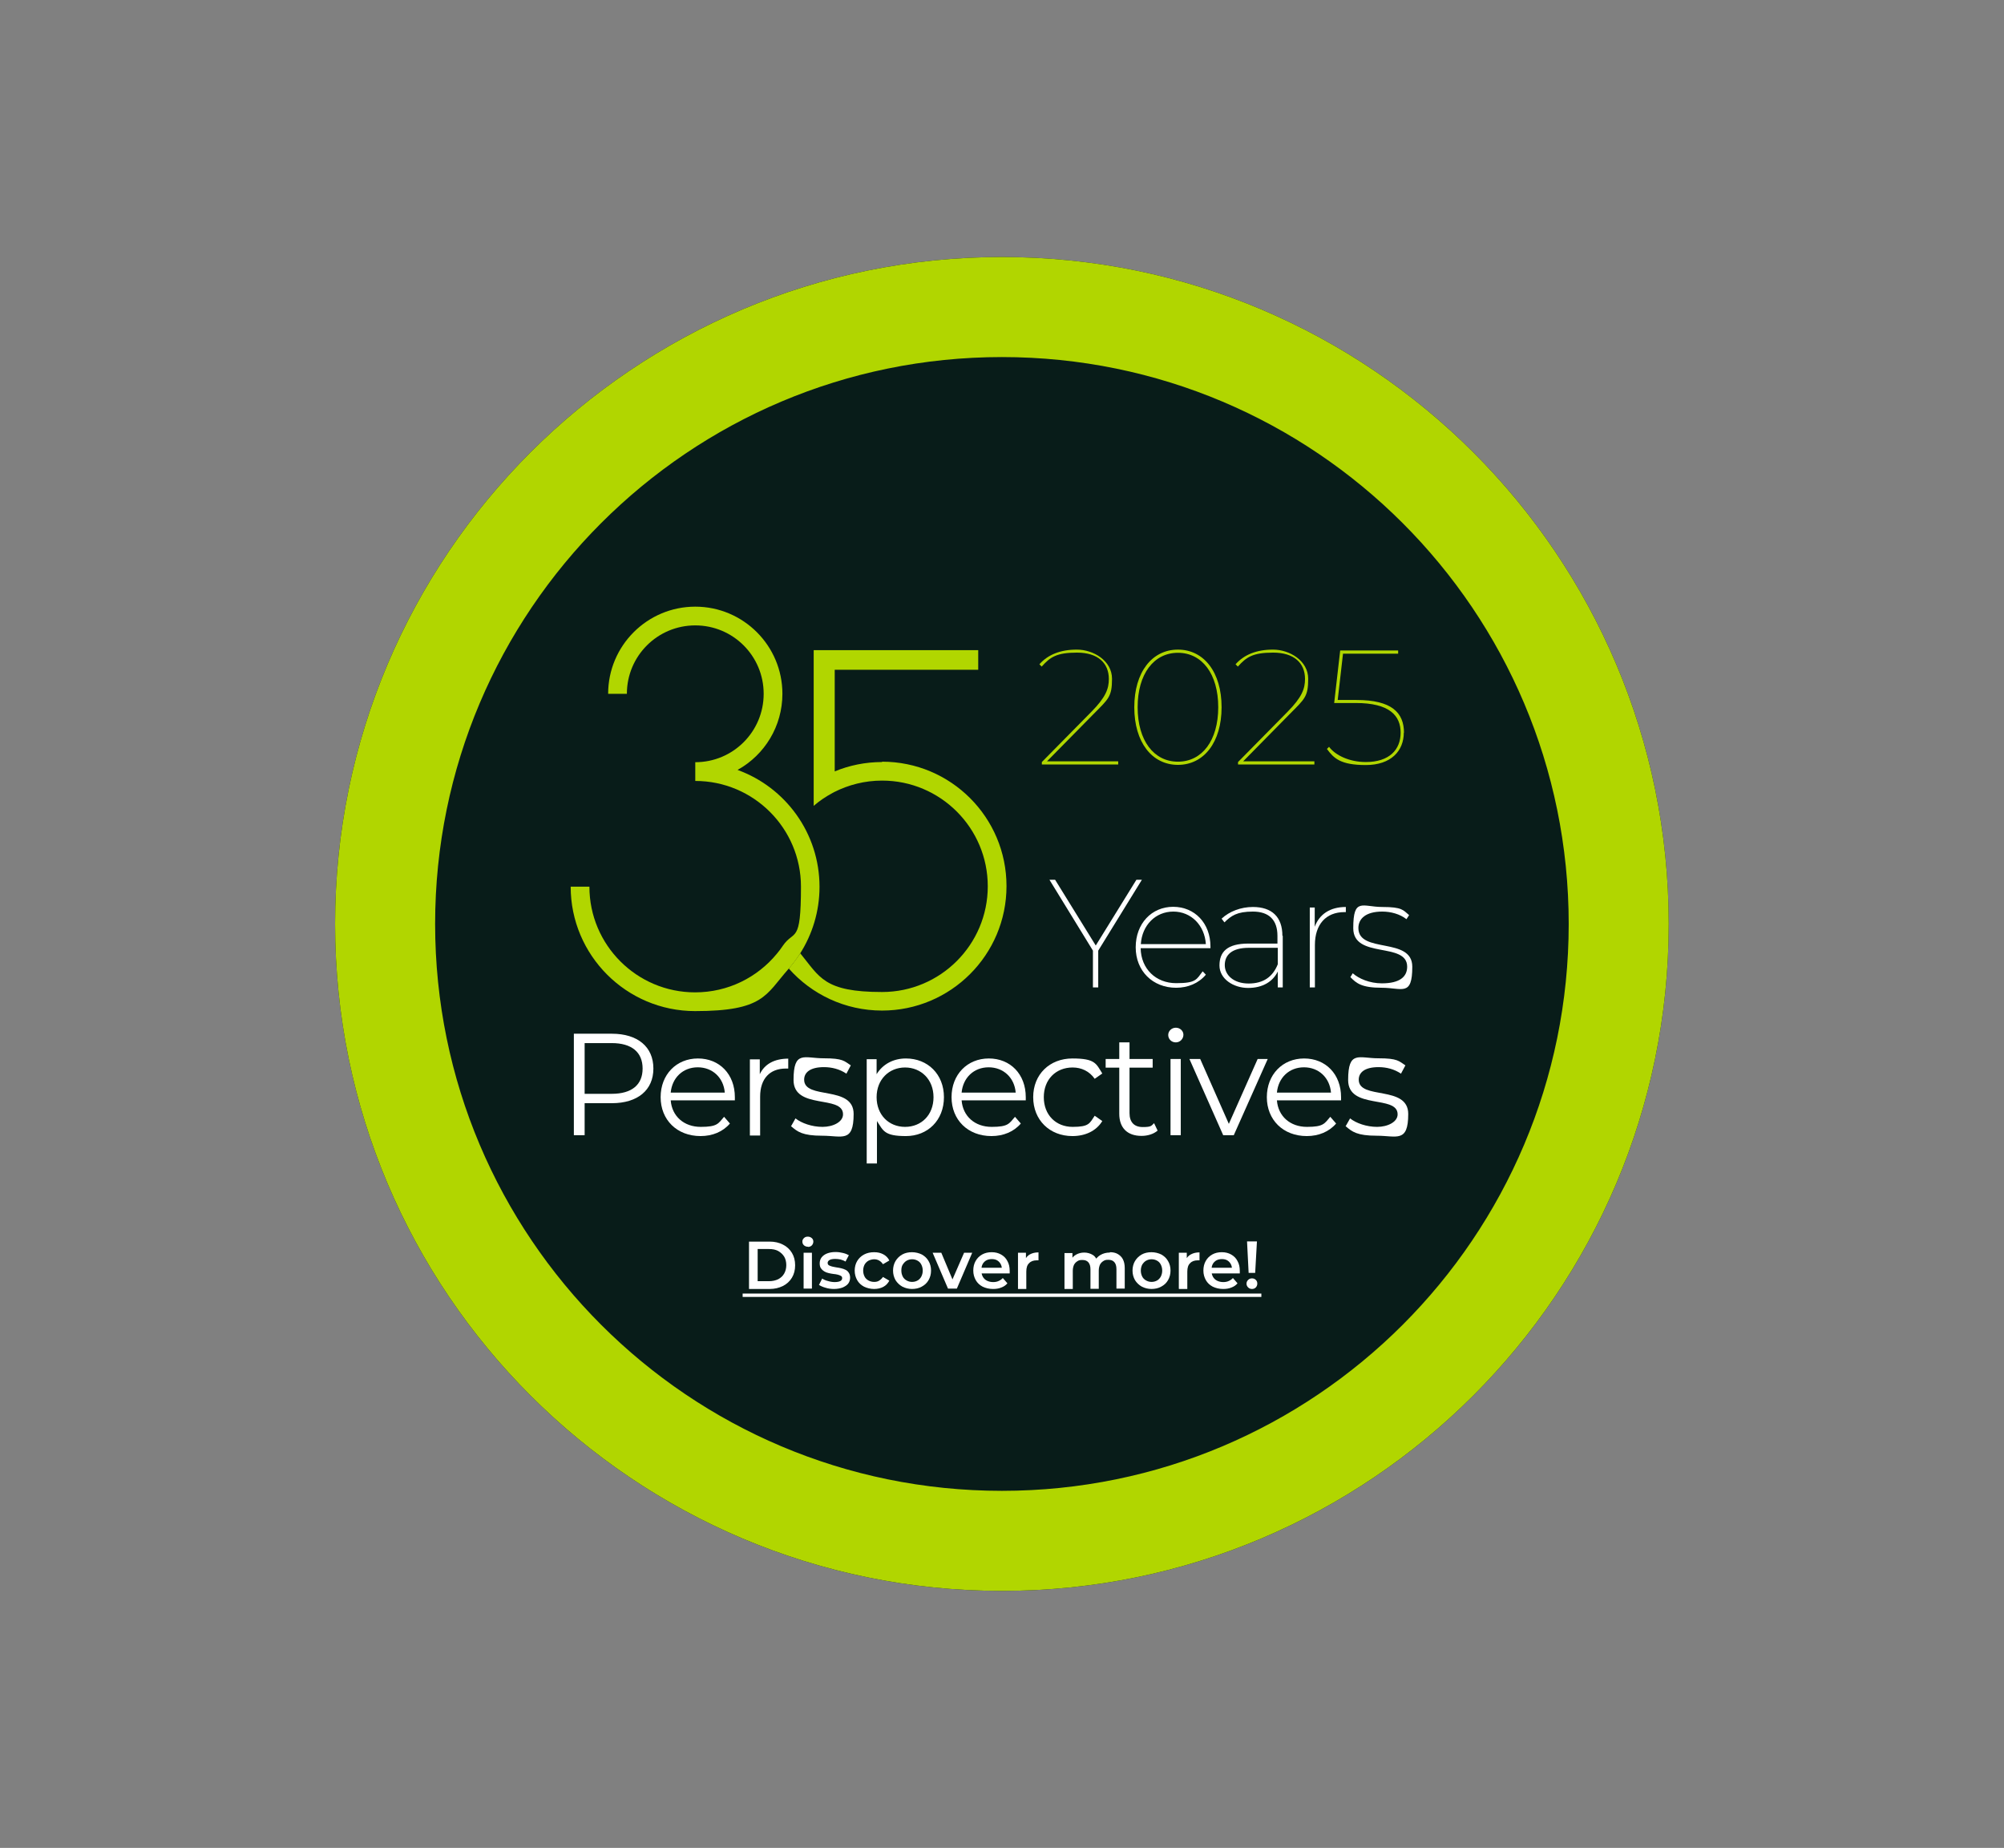 <?xml version="1.0" encoding="UTF-8"?>
<svg xmlns="http://www.w3.org/2000/svg" version="1.1" viewBox="0 0 1133.9 1045.4">
  <rect x="0" y="0" width="1133.9" height="1045.4" fill="#808080" stroke="none"/>
  <!-- Generator: Adobe Illustrator 29.5.1, SVG Export Plug-In . SVG Version: 2.1.0 Build 141)  -->
  <defs>
    <style>
      .st0 {
        fill: #b1d600;
      }

      .st1 {
        fill: #fff;
      }

      .st2 {
        fill: #081c19;
      }
    </style>
  </defs>
  <g id="Calque_4">
    <path class="st2" d="M566.9,145.4c-208.3,0-377.3,169-377.3,377.3s169,377.3,377.3,377.3,377.3-169,377.3-377.3-169-377.3-377.3-377.3Z"/>
    <path class="st0" d="M566.9,145.4c-208.3,0-377.3,169-377.3,377.3s169,377.3,377.3,377.3,377.3-169,377.3-377.3-169-377.3-377.3-377.3ZM566.9,843.4c-177.1,0-320.7-143.6-320.7-320.7s143.6-320.7,320.7-320.7,320.7,143.6,320.7,320.7-143.6,320.7-320.7,320.7Z"/>
  </g>
  <g id="Calque_3">
    <g>
      <g>
        <path class="st0" d="M499.1,431.1c-9.5,0-18.6,1.9-26.8,5.3v-3.5c0,0,0-54,0-54h81.2v-11.1h-93.1v88.1c3.2-2.8,6.8-5.2,10.5-7.2.4-.2.7-.4,1.1-.6,8.1-4.1,17.3-6.5,27.1-6.5,33,0,59.8,26.8,59.8,59.8s-26.8,59.8-59.8,59.8-35.3-8.5-46.3-21.9c-2,3-4.1,5.9-6.5,8.6,12.9,14.6,31.8,23.8,52.8,23.8,38.8,0,70.4-31.5,70.4-70.4s-31.5-70.4-70.4-70.4Z"/>
        <path class="st0" d="M417.6,435.4c15-8.4,25.1-24.5,25.1-42.9,0-27.2-22.1-49.3-49.3-49.3s-49.3,22.1-49.3,49.3h10.6c0-21.4,17.3-38.7,38.7-38.7s38.7,17.3,38.7,38.7-17.3,38.7-38.7,38.7v10.6c33,0,59.8,26.8,59.8,59.8s-3.8,24-10.3,33.5c-1,1.5-2.1,3-3.3,4.4-11,13.4-27.6,21.9-46.3,21.9-33,0-59.8-26.8-59.8-59.8h-10.6c0,38.8,31.5,70.4,70.4,70.4s39.9-9.2,52.8-23.8c2.4-2.7,4.6-5.6,6.5-8.6,7-10.9,11.1-24,11.1-37.9,0-30.4-19.3-56.3-46.3-66.1Z"/>
      </g>
      <g>
        <path class="st0" d="M632.7,430.7v1.8h-43.2v-1.4l28-28.4c8.2-8.3,9.9-13.1,9.9-18.6,0-9.1-6.3-14.9-18-14.9s-15.2,2.6-20,7.9l-1.3-1.3c4.8-5.4,11.8-8.3,21.2-8.3s19.9,6.3,19.9,16.5-2,11.4-10.4,19.9l-26.4,26.8h40.4Z"/>
        <path class="st0" d="M641.8,400.1c0-19.8,10-32.6,24.7-32.6s24.7,12.8,24.7,32.6-10,32.6-24.7,32.6-24.7-12.8-24.7-32.6ZM689.3,400.1c0-18.9-9.2-30.8-22.8-30.8s-22.8,11.9-22.8,30.8,9.2,30.8,22.8,30.8,22.8-11.9,22.8-30.8Z"/>
        <path class="st0" d="M743.7,430.7v1.8h-43.2v-1.4l28-28.4c8.2-8.3,9.9-13.1,9.9-18.6,0-9.1-6.3-14.9-18-14.9s-15.2,2.6-20,7.9l-1.3-1.3c4.8-5.4,11.8-8.3,21.2-8.3s19.9,6.3,19.9,16.5-2,11.4-10.4,19.9l-26.4,26.8h40.4Z"/>
        <path class="st0" d="M794.3,414.4c0,10.4-7.2,18.4-21.5,18.4s-18.1-3.8-22-9.1l1.2-1.2c3.6,4.8,11.5,8.6,20.8,8.6,13.3,0,19.7-7,19.7-16.6s-6.2-16.8-25.4-16.8h-12.2l3.4-29.7h32.8v1.8h-31.2l-3,26.2h10.6c19.9,0,26.9,7.1,26.9,18.6Z"/>
      </g>
      <g>
        <path class="st1" d="M621.4,537.8v20.8h-3v-20.8l-24.6-40.1h3.2l23,37.2,23-37.2h3.1l-24.7,40.1Z"/>
        <path class="st1" d="M685,536.4h-39.6c.2,11.7,8.6,19.8,20.1,19.8s11.5-2.2,15-6.7l1.8,1.9c-4.1,4.9-10.2,7.4-16.8,7.4-13.3,0-22.9-9.5-22.9-22.9s9-22.9,21.2-22.9,21.1,9.3,21.1,22.5v.8ZM645.5,534.1h36.8c-.7-10.6-8.3-18.4-18.4-18.4s-17.7,7.7-18.4,18.4Z"/>
        <path class="st1" d="M725.8,529.4v29.2h-2.8v-9c-2.8,5.7-8.5,9.3-16.8,9.3s-16.2-5.1-16.2-12.7,4.2-12.4,16.4-12.4h16.4v-4.4c0-9-4.8-13.7-13.9-13.7s-12.3,2.4-16.1,6.1l-1.6-2.1c4.4-4.1,10.9-6.6,17.7-6.6,10.8,0,16.7,5.7,16.7,16.3ZM723,545.6v-9.4h-16.4c-9.8,0-13.6,4.2-13.6,9.8s5,10.4,13.5,10.4,13.7-3.9,16.5-10.9Z"/>
        <path class="st1" d="M761.5,513.1v2.9h-.8c-10.5,0-16.7,7-16.7,18.6v24h-2.9v-45.2h2.8v10.9c2.6-7.1,8.7-11.2,17.6-11.2Z"/>
        <path class="st1" d="M764,552.9l1.4-2.3c3.4,3,9.5,5.7,16.5,5.7,10.2,0,14.3-3.8,14.3-9.4,0-14.3-30.5-4.2-30.5-21.8s5.2-12,16.5-12,11.7,1.8,15.1,4.6l-1.5,2.3c-3.7-2.9-8.8-4.3-13.7-4.3-9.4,0-13.5,4.1-13.5,9.3,0,14.7,30.5,4.8,30.5,21.9s-5.8,11.9-17.2,11.9-14.4-2.5-17.8-6Z"/>
      </g>
      <g>
        <path class="st1" d="M369.7,604.5c0,12.2-8.9,19.6-23.5,19.6h-15.4v18.1h-6.1v-57.4h21.5c14.6,0,23.5,7.4,23.5,19.7ZM363.6,604.5c0-9.2-6.1-14.4-17.5-14.4h-15.3v28.7h15.3c11.5,0,17.5-5.2,17.5-14.3Z"/>
        <path class="st1" d="M415.6,622.5h-36.1c.7,9,7.5,15,17,15s9.9-1.9,13.2-5.7l3.3,3.8c-3.9,4.6-9.8,7.1-16.6,7.1-13.4,0-22.6-9.2-22.6-22s8.9-21.9,21.1-21.9,20.9,8.9,20.9,21.9,0,1.1,0,1.8ZM379.5,618.1h30.6c-.7-8.4-6.9-14.3-15.3-14.3s-14.5,5.9-15.3,14.3Z"/>
        <path class="st1" d="M446,598.8v5.7c-.5,0-1,0-1.4,0-9,0-14.5,5.7-14.5,15.9v22h-5.8v-43.1h5.6v8.4c2.7-5.7,8.2-8.8,16.2-8.8Z"/>
        <path class="st1" d="M447.5,637.3l2.6-4.6c3.4,2.7,9.3,4.8,15.3,4.8s11.6-2.8,11.6-7.1c0-11.2-28-2.4-28-19.4s6.1-12.3,17.1-12.3,11.6,1.6,15.3,4l-2.5,4.7c-3.8-2.6-8.3-3.7-12.7-3.7-7.8,0-11.2,3-11.2,7.1,0,11.6,28,2.9,28,19.4s-6.6,12.3-17.8,12.3-14-2.3-17.5-5.3Z"/>
        <path class="st1" d="M534.1,620.7c0,13.1-9.2,22-21.5,22s-12.8-3-16.4-8.5v24h-5.8v-59h5.6v8.5c3.5-5.7,9.5-8.9,16.6-8.9,12.3,0,21.5,8.9,21.5,21.9ZM528.2,620.7c0-10-7-16.8-16.1-16.8s-16.1,6.8-16.1,16.8,6.9,16.8,16.1,16.8,16.1-6.7,16.1-16.8Z"/>
        <path class="st1" d="M580.2,622.5h-36.1c.7,9,7.5,15,17,15s9.9-1.9,13.2-5.7l3.3,3.8c-3.9,4.6-9.8,7.1-16.6,7.1-13.4,0-22.6-9.2-22.6-22s8.9-21.9,21.1-21.9,20.9,8.9,20.9,21.9,0,1.1,0,1.8ZM544.1,618.1h30.6c-.7-8.4-6.9-14.3-15.3-14.3s-14.5,5.9-15.3,14.3Z"/>
        <path class="st1" d="M584.6,620.7c0-12.9,9.3-21.9,22.2-21.9s13.4,2.9,16.9,8.5l-4.3,3c-3-4.3-7.5-6.4-12.5-6.4-9.4,0-16.3,6.7-16.3,16.8s6.9,16.8,16.3,16.8,9.6-2,12.5-6.3l4.3,3c-3.4,5.6-9.6,8.5-16.9,8.5-12.9,0-22.2-9.1-22.2-22Z"/>
        <path class="st1" d="M655,639.6c-2.3,2-5.7,3-9.1,3-8.1,0-12.6-4.6-12.6-12.5v-26.1h-7.7v-4.9h7.7v-9.4h5.8v9.4h13.1v4.9h-13.1v25.7c0,5.1,2.6,7.9,7.5,7.9s4.8-.7,6.4-2.2l2,4.2Z"/>
        <path class="st1" d="M661,585.5c0-2.2,1.9-4.1,4.3-4.1s4.3,1.8,4.3,4-1.8,4.3-4.3,4.3-4.3-1.9-4.3-4.2ZM662.3,599.1h5.8v43.1h-5.8v-43.1Z"/>
        <path class="st1" d="M717.3,599.1l-19.2,43.1h-6l-19.1-43.1h6.1l16.2,36.7,16.3-36.7h5.7Z"/>
        <path class="st1" d="M758.6,622.5h-36.1c.7,9,7.5,15,17,15s9.9-1.9,13.2-5.7l3.3,3.8c-3.9,4.6-9.8,7.1-16.6,7.1-13.4,0-22.6-9.2-22.6-22s8.9-21.9,21.1-21.9,20.9,8.9,20.9,21.9,0,1.1,0,1.8ZM722.5,618.1h30.6c-.7-8.4-6.9-14.3-15.3-14.3s-14.5,5.9-15.3,14.3Z"/>
        <path class="st1" d="M761.3,637.3l2.6-4.6c3.4,2.7,9.3,4.8,15.3,4.8s11.6-2.8,11.6-7.1c0-11.2-28-2.4-28-19.4s6.1-12.3,17.1-12.3,11.6,1.6,15.3,4l-2.5,4.7c-3.8-2.6-8.3-3.7-12.7-3.7-7.8,0-11.2,3-11.2,7.1,0,11.6,28,2.9,28,19.4s-6.6,12.3-17.8,12.3-14-2.3-17.5-5.3Z"/>
      </g>
    </g>
    <g>
      <path class="st1" d="M423.8,729v-26.6h11.7c2.8,0,5.4.6,7.5,1.7,2.2,1.1,3.9,2.7,5.1,4.7,1.2,2,1.8,4.3,1.8,7s-.6,5-1.8,7c-1.2,2-2.9,3.6-5.1,4.7-2.2,1.1-4.7,1.7-7.5,1.7h-11.7ZM428.7,724.8h6.4c2,0,3.7-.4,5.2-1.1,1.5-.8,2.6-1.8,3.4-3.2s1.2-3,1.2-4.8-.4-3.5-1.2-4.8c-.8-1.3-2-2.4-3.4-3.2-1.5-.8-3.2-1.1-5.2-1.1h-6.4v18.2Z"/>
      <path class="st1" d="M457.1,705.3c-.9,0-1.6-.3-2.2-.8-.6-.6-.9-1.2-.9-2.1s.3-1.4.9-2c.6-.6,1.3-.8,2.2-.8s1.6.3,2.2.8.9,1.2.9,2-.3,1.5-.8,2.1c-.6.6-1.3.9-2.2.9ZM454.7,729v-20.3h4.7v20.3h-4.7Z"/>
      <path class="st1" d="M472,729.2c-1.7,0-3.4-.2-4.9-.7-1.5-.4-2.8-1-3.7-1.6l1.8-3.6c.9.6,2,1.1,3.3,1.4,1.3.4,2.5.6,3.8.6s2.5-.2,3.2-.6c.7-.4,1-.9,1-1.6s-.2-1-.7-1.3c-.5-.3-1.1-.5-1.8-.7-.7-.2-1.6-.3-2.5-.4-.9-.1-1.8-.3-2.7-.5-.9-.2-1.7-.5-2.5-1s-1.3-1-1.8-1.7-.7-1.7-.7-2.9.4-2.4,1.1-3.3c.7-.9,1.8-1.7,3.1-2.2s2.9-.8,4.7-.8,2.7.2,4.1.5c1.4.3,2.6.8,3.5,1.3l-1.9,3.6c-.9-.6-1.9-.9-2.9-1.2-1-.2-2-.3-2.9-.3-1.4,0-2.5.2-3.2.6-.7.4-1.1,1-1.1,1.6s.2,1.1.7,1.4c.5.3,1.1.5,1.8.7.7.2,1.6.3,2.5.5.9.1,1.8.3,2.7.5.9.2,1.7.5,2.5.9s1.3.9,1.8,1.7.7,1.6.7,2.8-.4,2.4-1.1,3.3-1.8,1.6-3.2,2.2c-1.4.5-3,.8-4.9.8Z"/>
      <path class="st1" d="M494.6,729.2c-2.1,0-4-.5-5.7-1.3-1.7-.9-3-2.1-3.9-3.7-.9-1.6-1.4-3.4-1.4-5.4s.5-3.9,1.4-5.4c.9-1.5,2.2-2.8,3.9-3.7,1.7-.9,3.6-1.3,5.7-1.3s3.7.4,5.2,1.2c1.5.8,2.7,2,3.4,3.5l-3.6,2.1c-.6-.9-1.3-1.6-2.2-2.1-.9-.5-1.8-.7-2.8-.7s-2.2.3-3.2.8c-.9.5-1.7,1.3-2.2,2.2-.5,1-.8,2.1-.8,3.4s.3,2.4.8,3.4c.5,1,1.3,1.7,2.2,2.2.9.5,2,.8,3.2.8s2-.2,2.8-.7,1.6-1.2,2.2-2.1l3.6,2.1c-.8,1.5-1.9,2.7-3.4,3.5-1.5.8-3.3,1.2-5.2,1.2Z"/>
      <path class="st1" d="M516.1,729.2c-2.1,0-3.9-.5-5.5-1.3-1.6-.9-2.9-2.1-3.9-3.7-.9-1.6-1.4-3.4-1.4-5.4s.5-3.9,1.4-5.4c.9-1.5,2.2-2.8,3.8-3.7,1.6-.9,3.5-1.3,5.5-1.3s4,.5,5.6,1.3c1.6.9,2.9,2.1,3.8,3.7.9,1.5,1.4,3.3,1.4,5.4s-.5,3.8-1.4,5.4c-.9,1.6-2.2,2.8-3.9,3.7-1.6.9-3.5,1.3-5.6,1.3ZM516.1,725.2c1.2,0,2.2-.3,3.1-.8.9-.5,1.6-1.3,2.1-2.2.5-1,.8-2.1.8-3.4s-.3-2.4-.8-3.4-1.2-1.7-2.1-2.2c-.9-.5-1.9-.8-3.1-.8s-2.2.3-3.1.8c-.9.5-1.6,1.3-2.2,2.2s-.8,2.1-.8,3.4.3,2.4.8,3.4c.5,1,1.3,1.7,2.2,2.2.9.5,1.9.8,3,.8Z"/>
      <path class="st1" d="M536.4,729l-8.7-20.3h4.9l7.5,17.9h-2.4l7.8-17.9h4.6l-8.7,20.3h-4.9Z"/>
      <path class="st1" d="M561.9,729.2c-2.3,0-4.2-.5-5.9-1.3-1.7-.9-3-2.1-3.9-3.7-.9-1.6-1.4-3.4-1.4-5.4s.4-3.8,1.3-5.4c.9-1.6,2.1-2.8,3.7-3.7,1.6-.9,3.4-1.3,5.4-1.3s3.7.4,5.3,1.3,2.8,2.1,3.6,3.7c.9,1.6,1.3,3.4,1.3,5.6s0,.4,0,.7c0,.3,0,.5,0,.7h-16.9v-3.2h14.4l-1.9,1c0-1.1-.2-2.2-.7-3.1-.5-.9-1.2-1.6-2-2.1-.9-.5-1.9-.7-3-.7s-2.2.2-3.1.7-1.6,1.2-2.1,2.1-.7,2-.7,3.2v.8c0,1.2.3,2.3.8,3.2.5.9,1.3,1.7,2.3,2.2,1,.5,2.2.8,3.5.8s2.2-.2,3.1-.6c.9-.4,1.7-.9,2.4-1.7l2.6,3c-.9,1.1-2.1,1.9-3.5,2.4-1.4.6-3,.8-4.7.8Z"/>
      <path class="st1" d="M576,729v-20.3h4.5v5.6l-.5-1.6c.6-1.4,1.5-2.4,2.8-3.1s2.9-1.1,4.8-1.1v4.5c-.2,0-.4,0-.5,0-.2,0-.3,0-.5,0-1.8,0-3.3.5-4.3,1.6-1.1,1-1.6,2.6-1.6,4.8v9.8h-4.7Z"/>
      <path class="st1" d="M628.1,708.4c1.6,0,3.1.3,4.3,1s2.2,1.6,2.9,2.9c.7,1.3,1.1,3,1.1,5.1v11.6h-4.7v-11c0-1.8-.4-3.1-1.2-4-.8-.9-1.9-1.3-3.4-1.3s-2,.2-2.8.7-1.4,1.1-1.9,2c-.4.9-.7,2-.7,3.4v10.3h-4.7v-11c0-1.8-.4-3.1-1.2-4-.8-.9-1.9-1.3-3.4-1.3s-2,.2-2.8.7-1.4,1.1-1.9,2c-.4.9-.7,2-.7,3.4v10.3h-4.7v-20.3h4.5v5.4l-.8-1.6c.7-1.3,1.7-2.3,3-3,1.3-.7,2.8-1.1,4.5-1.1s3.5.5,4.9,1.4c1.4.9,2.3,2.4,2.8,4.3l-1.8-.7c.6-1.5,1.7-2.7,3.2-3.6,1.5-.9,3.3-1.4,5.3-1.4Z"/>
      <path class="st1" d="M651.6,729.2c-2.1,0-3.9-.5-5.5-1.3-1.6-.9-2.9-2.1-3.9-3.7-.9-1.6-1.4-3.4-1.4-5.4s.5-3.9,1.4-5.4c.9-1.5,2.2-2.8,3.8-3.7,1.6-.9,3.5-1.3,5.5-1.3s4,.5,5.6,1.3c1.6.9,2.9,2.1,3.8,3.7.9,1.5,1.4,3.3,1.4,5.4s-.5,3.8-1.4,5.4c-.9,1.6-2.2,2.8-3.9,3.7-1.6.9-3.5,1.3-5.6,1.3ZM651.6,725.2c1.2,0,2.2-.3,3.1-.8.9-.5,1.6-1.3,2.1-2.2.5-1,.8-2.1.8-3.4s-.3-2.4-.8-3.4c-.5-1-1.2-1.7-2.1-2.2-.9-.5-1.9-.8-3.1-.8s-2.2.3-3.1.8c-.9.5-1.6,1.3-2.2,2.2-.5,1-.8,2.1-.8,3.4s.3,2.4.8,3.4c.5,1,1.3,1.7,2.2,2.2.9.5,1.9.8,3,.8Z"/>
      <path class="st1" d="M667,729v-20.3h4.5v5.6l-.5-1.6c.6-1.4,1.5-2.4,2.9-3.1,1.3-.7,2.9-1.1,4.8-1.1v4.5c-.2,0-.4,0-.5,0-.2,0-.3,0-.5,0-1.8,0-3.3.5-4.3,1.6-1.1,1-1.6,2.6-1.6,4.8v9.8h-4.7Z"/>
      <path class="st1" d="M692.1,729.2c-2.3,0-4.2-.5-5.9-1.3-1.7-.9-3-2.1-3.9-3.7-.9-1.6-1.4-3.4-1.4-5.4s.4-3.8,1.3-5.4c.9-1.6,2.1-2.8,3.7-3.7,1.6-.9,3.4-1.3,5.4-1.3s3.7.4,5.3,1.3,2.8,2.1,3.6,3.7c.9,1.6,1.3,3.4,1.3,5.6s0,.4,0,.7c0,.3,0,.5,0,.7h-16.9v-3.2h14.4l-1.9,1c0-1.1-.2-2.2-.7-3.1-.5-.9-1.2-1.6-2-2.1-.9-.5-1.9-.7-3-.7s-2.2.2-3.1.7-1.6,1.2-2.1,2.1-.7,2-.7,3.2v.8c0,1.2.3,2.3.8,3.2.5.9,1.3,1.7,2.3,2.2,1,.5,2.2.8,3.5.8s2.2-.2,3.1-.6c.9-.4,1.7-.9,2.4-1.7l2.6,3c-.9,1.1-2.1,1.9-3.5,2.4-1.4.6-3,.8-4.7.8Z"/>
      <path class="st1" d="M708.4,729.2c-.9,0-1.6-.3-2.2-.9-.6-.6-.9-1.3-.9-2.1s.3-1.5.9-2.1c.6-.6,1.3-.9,2.2-.9s1.6.3,2.2.9c.6.6.8,1.3.8,2.1s-.3,1.5-.8,2.1c-.6.6-1.3.9-2.2.9ZM706.5,720.1l-.9-17.8h5.6l-1,17.8h-3.7Z"/>
      <path class="st1" d="M420.2,733.7v-1.9h293.5v1.9h-293.5Z"/>
    </g>
  </g>
</svg>